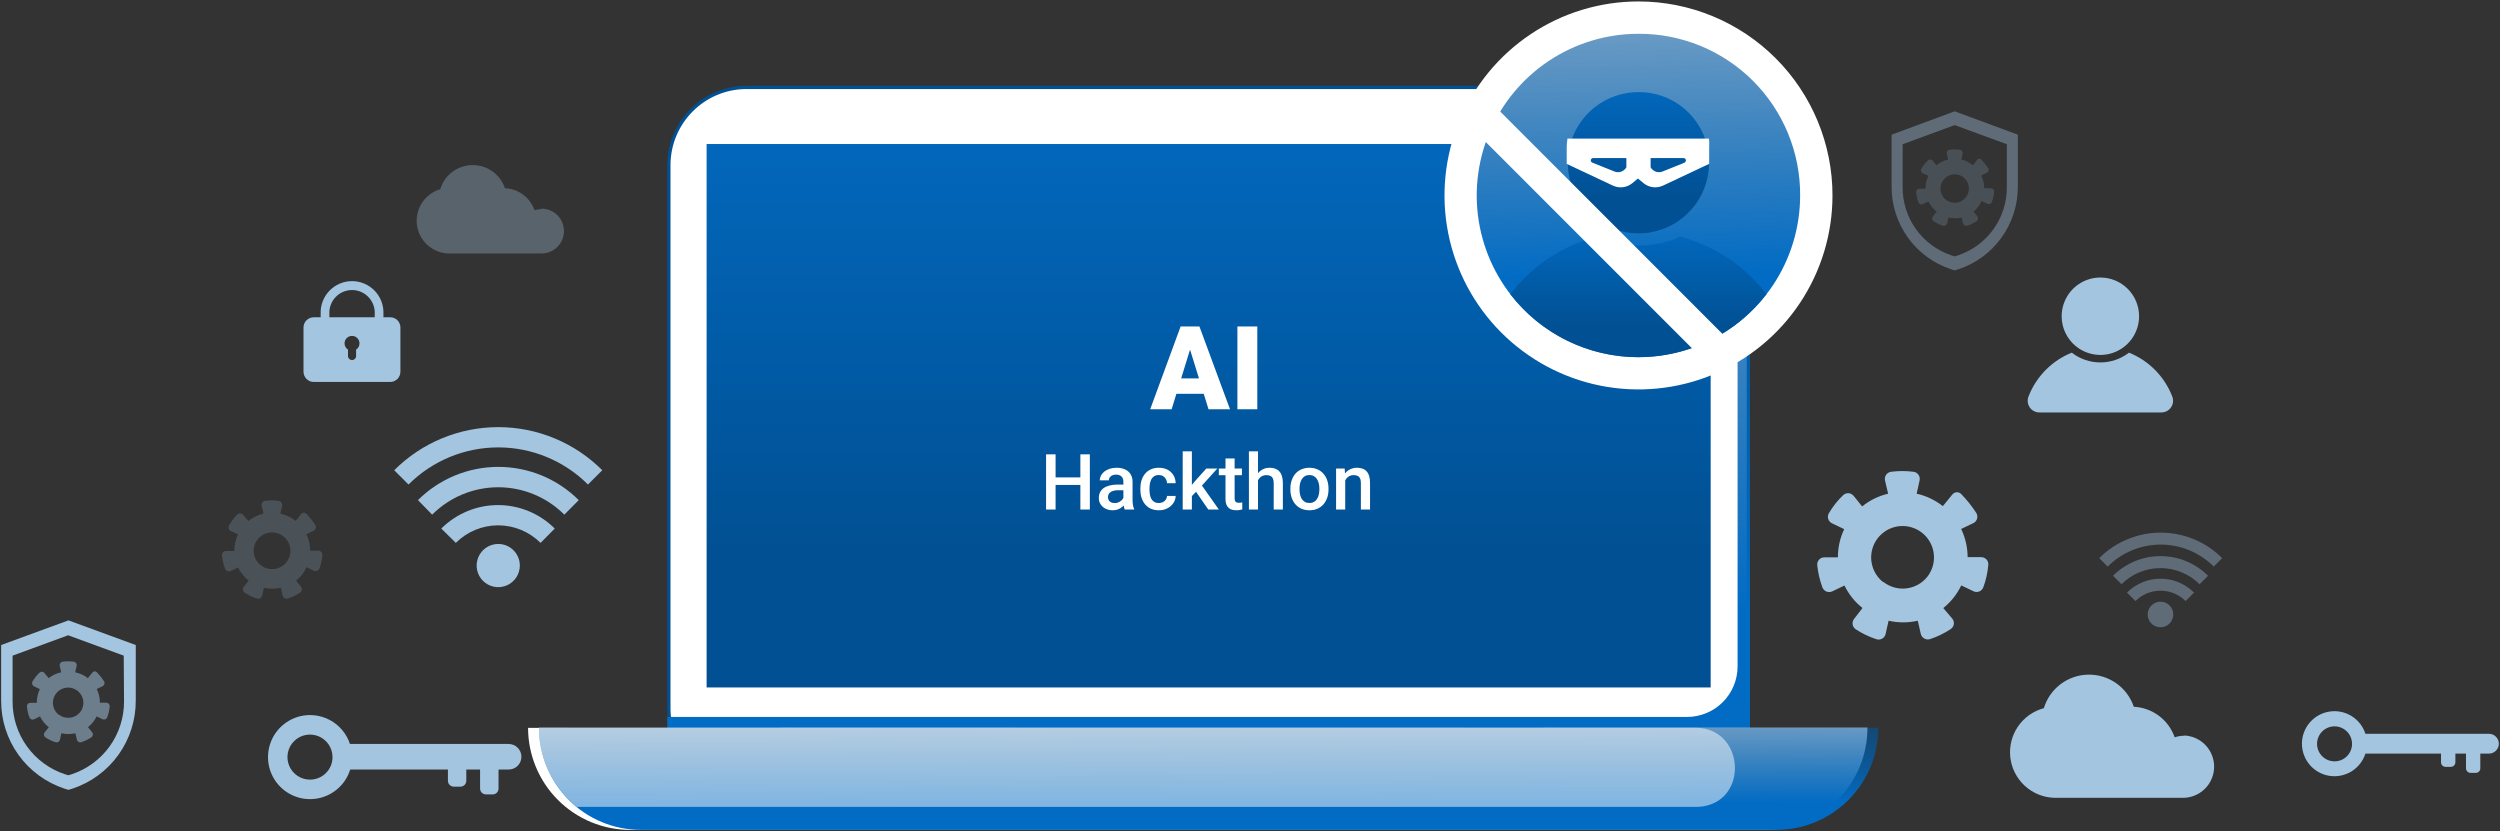 <svg xmlns="http://www.w3.org/2000/svg" width="773" height="257" viewBox="0 0 773 257" fill="none"><rect x="0" y="0" width="773" height="257" fill="#333333" stroke="none"/><path d="M230.851 27.032H516.557C529.829 27.032 540.588 37.791 540.588 51.063V219.043C540.588 232.314 529.829 243.073 516.557 243.073H230.851C217.579 243.073 206.82 232.314 206.82 219.043V51.063C206.82 37.791 217.579 27.032 230.851 27.032Z" fill="white" stroke="#015093"></path><path d="M541.088 47.579V238.753C541.088 240.029 540.583 241.252 539.683 242.155C538.783 243.058 537.561 243.568 536.286 243.573H211.14C209.862 243.573 208.636 243.065 207.732 242.161C206.828 241.258 206.32 240.032 206.32 238.753V221.677H521.629C523.684 221.677 525.718 221.273 527.615 220.486C529.513 219.699 531.237 218.546 532.689 217.093C534.141 215.639 535.292 213.914 536.076 212.015C536.861 210.117 537.263 208.082 537.261 206.028V38.915C538.467 40.013 539.43 41.351 540.089 42.843C540.748 44.335 541.088 45.948 541.088 47.579Z" fill="url(#paint0_linear_1951_268)"></path><path d="M528.938 44.528H218.484V212.561H528.938V44.528Z" fill="url(#paint1_linear_1951_268)"></path><path d="M577.418 225.017C577.42 229.163 576.606 233.269 575.021 237.1C573.437 240.931 571.113 244.413 568.184 247.346C565.254 250.279 561.775 252.607 557.945 254.196C554.116 255.784 550.011 256.603 545.865 256.606H194.834C186.467 256.601 178.444 253.275 172.528 247.359C166.612 241.443 163.286 233.42 163.281 225.053L577.418 225.017Z" fill="white"></path><path d="M580.769 225.017C580.771 229.165 579.957 233.272 578.371 237.104C576.786 240.937 574.461 244.419 571.529 247.353C568.597 250.286 565.116 252.613 561.284 254.201C557.453 255.789 553.346 256.606 549.199 256.606H198.185C189.819 256.601 181.796 253.275 175.88 247.359C169.963 241.443 166.638 233.42 166.633 225.053L580.769 225.017Z" fill="url(#paint2_linear_1951_268)"></path><path opacity="0.5" d="M524.18 225.016C539.812 225.016 540.859 248.482 525.245 249.475C524.632 249.475 524.018 249.475 523.44 249.475H178.33C174.671 246.524 171.721 242.79 169.696 238.547C167.672 234.305 166.625 229.662 166.633 224.962L524.18 225.016Z" fill="white"></path><path d="M566.605 60.431C566.605 72.294 563.087 83.891 556.496 93.755C549.906 103.619 540.538 111.307 529.577 115.847C518.617 120.387 506.556 121.575 494.921 119.26C483.286 116.946 472.598 111.233 464.209 102.845C455.82 94.456 450.108 83.768 447.793 72.133C445.479 60.497 446.667 48.437 451.207 37.476C455.746 26.516 463.435 17.148 473.299 10.557C483.163 3.966 494.76 0.448 506.623 0.448C522.531 0.448 537.788 6.768 549.037 18.017C560.286 29.266 566.605 44.522 566.605 60.431Z" fill="white"></path><path d="M556.602 60.43C556.606 70.32 553.676 79.989 548.184 88.214C542.693 96.439 534.885 102.85 525.749 106.637C516.613 110.425 506.559 111.417 496.858 109.49C487.158 107.563 478.247 102.802 471.253 95.81C464.258 88.818 459.494 79.909 457.564 70.21C455.633 60.51 456.622 50.456 460.406 41.318C464.19 32.181 470.598 24.371 478.821 18.876C487.044 13.381 496.712 10.448 506.602 10.448C513.177 10.412 519.693 11.68 525.774 14.179C531.856 16.678 537.381 20.358 542.031 25.006C546.681 29.655 550.363 35.179 552.864 41.259C555.365 47.34 556.636 53.856 556.602 60.43Z" fill="url(#paint3_linear_1951_268)"></path><path d="M528.448 50.322C528.448 54.641 527.168 58.863 524.769 62.454C522.369 66.046 518.959 68.845 514.969 70.499C510.98 72.152 506.589 72.586 502.353 71.745C498.116 70.903 494.224 68.825 491.169 65.772C488.114 62.719 486.032 58.829 485.188 54.594C484.343 50.358 484.773 45.967 486.423 41.976C488.073 37.985 490.87 34.572 494.459 32.17C498.049 29.768 502.27 28.484 506.589 28.48C509.465 28.454 512.318 29.001 514.981 30.089C517.644 31.177 520.063 32.784 522.098 34.818C524.133 36.851 525.743 39.269 526.833 41.931C527.923 44.593 528.472 47.445 528.448 50.322Z" fill="url(#paint4_linear_1951_268)"></path><path d="M546.191 90.936C541.522 97 535.523 101.91 528.657 105.289C521.791 108.668 514.24 110.426 506.588 110.426C498.935 110.426 491.384 108.668 484.518 105.289C477.652 101.91 471.653 97 466.984 90.936C473.658 82.266 482.992 76.026 493.555 73.174C497.667 74.976 502.107 75.907 506.597 75.907C511.086 75.907 515.526 74.976 519.638 73.174C530.196 76.026 539.525 82.266 546.191 90.936Z" fill="url(#paint5_linear_1951_268)"></path><path d="M528.419 42.85H484.665C484.504 43.774 484.425 44.71 484.43 45.648V50.666L498.726 57.399C499.681 57.843 500.741 58.013 501.786 57.888C502.832 57.764 503.823 57.351 504.647 56.695L506.452 55.197L508.257 56.695C509.082 57.349 510.072 57.761 511.117 57.885C512.163 58.01 513.222 57.841 514.177 57.399L528.474 50.666V45.648C528.529 44.715 528.511 43.78 528.419 42.85ZM502.878 51.569C502.878 51.663 502.86 51.757 502.822 51.844C502.785 51.931 502.73 52.009 502.661 52.074L502.354 52.381C501.949 52.787 501.434 53.065 500.872 53.181C500.311 53.296 499.728 53.244 499.195 53.031L492.318 50.269C492.164 50.206 492.036 50.09 491.957 49.944C491.878 49.797 491.852 49.627 491.884 49.463C491.916 49.299 492.003 49.151 492.132 49.045C492.26 48.938 492.422 48.88 492.589 48.879H502.878V51.569ZM520.928 50.269L514.051 53.031C513.519 53.244 512.936 53.296 512.374 53.181C511.812 53.065 511.297 52.787 510.892 52.381L510.585 52.074C510.516 52.009 510.461 51.931 510.424 51.844C510.387 51.757 510.368 51.663 510.369 51.569V48.879H520.658C520.817 48.9 520.964 48.974 521.077 49.088C521.189 49.203 521.26 49.352 521.279 49.511C521.298 49.67 521.263 49.831 521.179 49.968C521.096 50.106 520.97 50.212 520.82 50.269H520.928Z" fill="white"></path><path d="M461.609 32.232L454.664 39.174L527.622 112.157L534.566 105.215L461.609 32.232Z" fill="white"></path><path d="M160.732 174.871C160.732 176.192 160.341 177.483 159.607 178.582C158.873 179.68 157.83 180.536 156.61 181.041C155.389 181.547 154.046 181.679 152.751 181.422C151.455 181.164 150.265 180.528 149.331 179.594C148.397 178.66 147.761 177.47 147.503 176.174C147.246 174.879 147.378 173.536 147.883 172.315C148.389 171.095 149.245 170.052 150.343 169.318C151.442 168.584 152.733 168.192 154.054 168.192C155.825 168.192 157.524 168.896 158.776 170.149C160.029 171.401 160.732 173.1 160.732 174.871Z" fill="#A4C5E0"></path><path d="M140.948 167.867L136.453 163.427C141.107 158.781 147.414 156.171 153.989 156.171C160.565 156.171 166.872 158.781 171.526 163.427L167.139 167.867C165.419 166.145 163.376 164.778 161.128 163.846C158.879 162.914 156.469 162.434 154.034 162.434C151.6 162.434 149.19 162.914 146.941 163.846C144.693 164.778 142.65 166.145 140.93 167.867H140.948Z" fill="#A4C5E0"></path><path d="M174.487 159.131C171.805 156.446 168.62 154.316 165.114 152.863C161.608 151.409 157.849 150.661 154.054 150.661C150.259 150.661 146.5 151.409 142.994 152.863C139.488 154.316 136.303 156.446 133.621 159.131L129.234 154.637C135.833 148.056 144.771 144.361 154.09 144.361C163.409 144.361 172.348 148.056 178.946 154.637L174.487 159.131Z" fill="#A4C5E0"></path><path d="M126.313 149.817L121.891 145.395C126.115 141.171 131.129 137.82 136.648 135.533C142.168 133.247 148.083 132.07 154.057 132.07C160.031 132.07 165.946 133.247 171.465 135.533C176.984 137.82 181.999 141.171 186.223 145.395L181.801 149.817C174.439 142.465 164.461 138.336 154.057 138.336C143.653 138.336 133.674 142.465 126.313 149.817Z" fill="#A4C5E0"></path><g opacity="0.39"><path d="M671.969 189.98C671.972 190.763 671.743 191.53 671.31 192.182C670.877 192.835 670.26 193.345 669.537 193.646C668.814 193.948 668.017 194.027 667.249 193.876C666.48 193.724 665.774 193.347 665.22 192.793C664.666 192.239 664.29 191.533 664.138 190.764C663.986 189.996 664.065 189.199 664.367 188.476C664.668 187.753 665.178 187.136 665.831 186.703C666.483 186.27 667.25 186.041 668.034 186.044C669.077 186.044 670.078 186.459 670.816 187.197C671.554 187.935 671.969 188.936 671.969 189.98Z" fill="#A4C5E0"></path><path d="M660.289 185.846L657.672 183.229C659.032 181.867 660.647 180.786 662.424 180.049C664.202 179.311 666.108 178.932 668.033 178.932C669.958 178.932 671.863 179.311 673.641 180.049C675.419 180.786 677.034 181.867 678.394 183.229L675.777 185.846C674.761 184.828 673.554 184.02 672.225 183.469C670.896 182.917 669.472 182.634 668.033 182.634C666.594 182.634 665.17 182.917 663.841 183.469C662.512 184.02 661.305 184.828 660.289 185.846Z" fill="#A4C5E0"></path><path d="M680.113 180.647C676.908 177.449 672.565 175.652 668.037 175.652C663.509 175.652 659.166 177.449 655.961 180.647L653.344 178.03C657.243 174.137 662.527 171.95 668.037 171.95C673.547 171.95 678.831 174.137 682.73 178.03L680.113 180.647Z" fill="#A4C5E0"></path><path d="M651.649 175.178L649.086 172.579C651.579 170.078 654.542 168.094 657.803 166.74C661.065 165.386 664.562 164.689 668.093 164.689C671.625 164.689 675.121 165.386 678.383 166.74C681.645 168.094 684.607 170.078 687.101 172.579L684.483 175.178C682.331 173.026 679.776 171.318 676.964 170.153C674.151 168.988 671.137 168.388 668.093 168.388C665.049 168.388 662.035 168.988 659.223 170.153C656.411 171.318 653.856 173.026 651.703 175.178H651.649Z" fill="#A4C5E0"></path></g><path d="M120.703 98.102H118.555V97.055C118.612 95.745 118.402 94.438 117.94 93.212C117.478 91.985 116.773 90.865 115.866 89.919C114.96 88.972 113.871 88.219 112.666 87.705C111.46 87.19 110.163 86.925 108.853 86.925C107.542 86.925 106.245 87.19 105.04 87.705C103.835 88.219 102.746 88.972 101.84 89.919C100.933 90.865 100.227 91.985 99.765 93.212C99.303 94.438 99.094 95.745 99.151 97.055V98.102H97.003C96.168 98.102 95.367 98.432 94.775 99.02C94.183 99.609 93.849 100.408 93.844 101.242V114.943C93.849 115.779 94.183 116.58 94.774 117.171C95.366 117.763 96.166 118.097 97.003 118.102H120.703C121.531 118.088 122.321 117.748 122.902 117.158C123.483 116.567 123.808 115.771 123.808 114.943V101.242C123.808 100.416 123.482 99.622 122.901 99.034C122.319 98.446 121.53 98.111 120.703 98.102ZM101.84 97.055C101.792 96.104 101.938 95.153 102.268 94.26C102.599 93.367 103.108 92.551 103.764 91.861C104.419 91.171 105.209 90.622 106.084 90.246C106.959 89.871 107.901 89.677 108.853 89.677C109.805 89.677 110.747 89.871 111.622 90.246C112.497 90.622 113.286 91.171 113.942 91.861C114.598 92.551 115.107 93.367 115.438 94.26C115.768 95.153 115.914 96.104 115.866 97.055V98.102H101.84V97.055ZM110.107 108.102V109.907C110.129 110.084 110.112 110.264 110.059 110.434C110.006 110.605 109.917 110.762 109.798 110.896C109.68 111.03 109.534 111.137 109.371 111.21C109.208 111.283 109.032 111.321 108.853 111.321C108.674 111.321 108.498 111.283 108.335 111.21C108.172 111.137 108.026 111.03 107.908 110.896C107.789 110.762 107.7 110.605 107.647 110.434C107.594 110.264 107.577 110.084 107.598 109.907V108.102C107.272 107.896 107.002 107.612 106.816 107.274C106.63 106.936 106.532 106.556 106.533 106.17C106.533 105.557 106.777 104.97 107.21 104.536C107.643 104.103 108.231 103.86 108.844 103.86C109.457 103.86 110.044 104.103 110.478 104.536C110.911 104.97 111.154 105.557 111.154 106.17C111.159 106.555 111.065 106.934 110.882 107.272C110.699 107.61 110.432 107.896 110.107 108.102Z" fill="#A4C5E0"></path><path d="M661.404 97.76C661.407 100.127 660.709 102.443 659.396 104.413C658.083 106.384 656.215 107.921 654.029 108.829C651.842 109.738 649.435 109.977 647.113 109.517C644.79 109.058 642.656 107.919 640.98 106.246C639.305 104.573 638.163 102.441 637.7 100.119C637.237 97.797 637.473 95.39 638.378 93.202C639.283 91.014 640.817 89.144 642.786 87.828C644.754 86.512 647.069 85.81 649.436 85.81C652.607 85.81 655.648 87.068 657.892 89.309C660.136 91.549 661.399 94.589 661.404 97.76Z" fill="#A4C5E0"></path><path d="M668.192 127.524H630.683C630.072 127.543 629.467 127.407 628.924 127.128C628.38 126.85 627.916 126.438 627.576 125.931C627.235 125.424 627.028 124.839 626.975 124.231C626.921 123.622 627.023 123.01 627.271 122.452C628.463 119.428 630.259 116.679 632.549 114.373C634.84 112.067 637.577 110.253 640.592 109.041C643.124 111.002 646.235 112.066 649.437 112.066C652.639 112.066 655.751 111.002 658.282 109.041C661.298 110.253 664.035 112.067 666.325 114.373C668.616 116.679 670.412 119.428 671.603 122.452C671.851 123.01 671.953 123.622 671.9 124.231C671.847 124.839 671.64 125.424 671.299 125.931C670.958 126.438 670.494 126.85 669.951 127.128C669.408 127.407 668.802 127.543 668.192 127.524Z" fill="#A4C5E0"></path><path d="M600.72 156.496C598.35 154.62 595.585 153.306 592.634 152.651L593.536 148.553C593.604 148.259 593.611 147.953 593.556 147.656C593.501 147.358 593.385 147.075 593.215 146.825C593.046 146.574 592.827 146.361 592.571 146.199C592.316 146.037 592.03 145.929 591.731 145.882C589.383 145.575 587.004 145.575 584.655 145.882C584.356 145.931 584.069 146.041 583.814 146.205C583.559 146.369 583.34 146.584 583.17 146.836C583.001 147.088 582.885 147.372 582.83 147.67C582.775 147.969 582.782 148.276 582.85 148.572L583.807 152.651C580.868 153.344 578.123 154.689 575.774 156.586L573.139 153.319C572.947 153.08 572.707 152.884 572.435 152.744C572.163 152.603 571.864 152.521 571.558 152.502C571.253 152.483 570.946 152.529 570.659 152.635C570.372 152.742 570.11 152.907 569.89 153.12C569.052 153.922 568.268 154.778 567.543 155.683C566.794 156.637 566.107 157.638 565.486 158.68C565.331 158.945 565.232 159.239 565.197 159.544C565.161 159.849 565.189 160.158 565.279 160.451C565.369 160.744 565.519 161.016 565.719 161.249C565.919 161.481 566.166 161.67 566.442 161.803L570.233 163.608C568.934 166.33 568.268 169.31 568.283 172.326H564.078C563.771 172.327 563.468 172.392 563.187 172.517C562.907 172.642 562.656 172.825 562.451 173.052C562.245 173.28 562.089 173.548 561.993 173.84C561.897 174.131 561.863 174.44 561.893 174.745C562.13 177.103 562.67 179.421 563.5 181.64C563.61 181.927 563.777 182.188 563.993 182.406C564.208 182.624 564.466 182.796 564.751 182.909C565.036 183.023 565.342 183.076 565.648 183.066C565.955 183.056 566.256 182.982 566.533 182.85L570.305 181.045C571.618 183.751 573.524 186.127 575.883 187.994L573.283 191.37C573.093 191.61 572.955 191.887 572.878 192.183C572.801 192.48 572.786 192.789 572.836 193.092C572.885 193.394 572.997 193.683 573.164 193.94C573.331 194.196 573.55 194.415 573.807 194.583C575.794 195.892 577.949 196.924 580.215 197.651C580.506 197.744 580.814 197.774 581.118 197.741C581.422 197.708 581.716 197.612 581.981 197.46C582.246 197.307 582.476 197.1 582.657 196.854C582.837 196.607 582.965 196.325 583.031 196.027L583.951 191.929C586.922 192.608 590.007 192.608 592.977 191.929L593.915 196.009C593.988 196.307 594.121 196.587 594.306 196.832C594.491 197.077 594.725 197.281 594.992 197.432C595.26 197.582 595.555 197.677 595.861 197.708C596.166 197.74 596.475 197.708 596.767 197.615C599.027 196.872 601.176 195.828 603.157 194.51C603.413 194.342 603.63 194.122 603.796 193.864C603.961 193.607 604.071 193.318 604.119 193.015C604.166 192.713 604.15 192.404 604.072 192.108C603.993 191.813 603.854 191.536 603.663 191.297L600.865 188.012C602.032 187.073 603.092 186.008 604.024 184.835C604.96 183.65 605.765 182.367 606.424 181.009L610.197 182.814C610.473 182.949 610.775 183.025 611.082 183.037C611.389 183.048 611.696 182.995 611.982 182.881C612.267 182.768 612.526 182.595 612.741 182.375C612.956 182.155 613.122 181.892 613.23 181.604C614.059 179.375 614.581 177.043 614.782 174.673C614.812 174.367 614.778 174.058 614.681 173.766C614.584 173.474 614.426 173.206 614.218 172.98C614.01 172.753 613.757 172.573 613.474 172.451C613.192 172.329 612.887 172.268 612.58 172.272H608.392C608.377 169.253 607.693 166.276 606.388 163.554L610.161 161.749C610.437 161.615 610.681 161.425 610.879 161.191C611.077 160.957 611.224 160.684 611.311 160.39C611.398 160.097 611.422 159.788 611.382 159.484C611.343 159.18 611.24 158.888 611.082 158.626C609.717 156.513 608.145 154.541 606.388 152.741C606.209 152.558 605.992 152.415 605.753 152.322C605.514 152.228 605.258 152.187 605.002 152.201C604.746 152.215 604.495 152.283 604.267 152.401C604.04 152.519 603.84 152.684 603.681 152.886L600.72 156.496ZM582.237 179.962C580.732 178.767 579.616 177.154 579.029 175.326C578.441 173.497 578.41 171.535 578.937 169.689C579.464 167.842 580.528 166.193 581.992 164.951C583.457 163.708 585.257 162.928 587.165 162.708C589.073 162.489 591.003 162.84 592.711 163.717C594.42 164.595 595.83 165.959 596.763 167.637C597.696 169.316 598.11 171.234 597.954 173.148C597.797 175.062 597.076 176.887 595.883 178.391C594.276 180.38 591.949 181.655 589.407 181.939C586.866 182.223 584.315 181.493 582.309 179.907L582.237 179.962Z" fill="#A4C5E0"></path><g opacity="0.21"><path d="M91.419 161.062C90.037 159.961 88.418 159.194 86.69 158.824L87.231 156.423C87.27 156.247 87.272 156.065 87.237 155.888C87.202 155.711 87.13 155.543 87.027 155.396C86.923 155.248 86.79 155.123 86.635 155.03C86.481 154.937 86.309 154.876 86.13 154.853C84.752 154.673 83.356 154.673 81.978 154.853C81.801 154.879 81.631 154.94 81.479 155.035C81.327 155.129 81.195 155.254 81.094 155.402C80.992 155.549 80.922 155.716 80.888 155.892C80.854 156.068 80.856 156.249 80.895 156.423L81.455 158.806C79.74 159.213 78.137 159.996 76.762 161.099L75.21 159.203C74.987 158.948 74.671 158.791 74.333 158.767C73.995 158.743 73.661 158.855 73.404 159.077C72.915 159.552 72.457 160.059 72.033 160.593C71.596 161.168 71.198 161.771 70.841 162.398C70.754 162.551 70.698 162.72 70.678 162.896C70.658 163.071 70.674 163.248 70.725 163.417C70.775 163.586 70.86 163.743 70.973 163.878C71.086 164.013 71.225 164.124 71.383 164.203L73.603 165.25C72.848 166.847 72.459 168.592 72.466 170.359H69.921C69.741 170.358 69.564 170.395 69.399 170.467C69.235 170.539 69.088 170.645 68.967 170.777C68.846 170.91 68.754 171.067 68.698 171.237C68.641 171.408 68.621 171.588 68.639 171.767C68.778 173.149 69.093 174.508 69.578 175.81C69.642 175.981 69.741 176.137 69.87 176.267C69.998 176.397 70.152 176.499 70.323 176.566C70.493 176.632 70.676 176.662 70.858 176.653C71.041 176.644 71.22 176.597 71.383 176.514L73.603 175.449C74.379 177.037 75.502 178.431 76.888 179.528L75.354 181.46C75.254 181.598 75.182 181.754 75.144 181.92C75.105 182.087 75.1 182.259 75.128 182.427C75.157 182.595 75.219 182.756 75.31 182.899C75.401 183.043 75.521 183.168 75.661 183.265C76.82 184.042 78.084 184.65 79.415 185.07C79.585 185.127 79.764 185.148 79.942 185.131C80.12 185.114 80.293 185.059 80.448 184.97C80.603 184.882 80.738 184.761 80.843 184.616C80.948 184.472 81.021 184.306 81.058 184.131L81.599 181.731C83.322 182.128 85.112 182.128 86.834 181.731L87.394 184.131C87.434 184.305 87.511 184.469 87.619 184.612C87.727 184.754 87.864 184.873 88.02 184.959C88.177 185.046 88.349 185.099 88.527 185.115C88.706 185.131 88.885 185.109 89.054 185.052C90.374 184.616 91.63 184.009 92.791 183.247C93.067 183.045 93.252 182.742 93.306 182.404C93.36 182.066 93.279 181.72 93.08 181.442L91.545 179.528C92.214 178.997 92.819 178.392 93.35 177.723C93.917 177.004 94.39 176.215 94.758 175.377L96.979 176.442C97.143 176.524 97.323 176.57 97.506 176.578C97.69 176.586 97.873 176.555 98.043 176.486C98.214 176.418 98.368 176.315 98.496 176.182C98.623 176.05 98.722 175.892 98.784 175.72C99.256 174.416 99.559 173.057 99.686 171.676C99.704 171.498 99.684 171.317 99.627 171.147C99.571 170.977 99.479 170.82 99.359 170.687C99.238 170.554 99.09 170.449 98.926 170.376C98.762 170.304 98.584 170.267 98.405 170.268H95.914C95.896 168.507 95.496 166.77 94.74 165.178L96.942 164.113C97.1 164.033 97.239 163.923 97.353 163.788C97.466 163.652 97.55 163.496 97.601 163.327C97.651 163.158 97.667 162.981 97.647 162.805C97.627 162.63 97.572 162.461 97.484 162.308C96.68 161.08 95.762 159.932 94.74 158.878C94.64 158.767 94.518 158.677 94.381 158.616C94.244 158.555 94.096 158.523 93.946 158.523C93.796 158.523 93.648 158.555 93.511 158.616C93.374 158.677 93.252 158.767 93.152 158.878L91.419 161.062ZM80.589 174.763C79.706 174.065 79.051 173.121 78.705 172.05C78.36 170.979 78.34 169.83 78.647 168.748C78.955 167.665 79.578 166.699 80.435 165.97C81.293 165.242 82.347 164.784 83.465 164.655C84.582 164.526 85.713 164.732 86.714 165.246C87.715 165.76 88.541 166.559 89.087 167.543C89.633 168.527 89.876 169.65 89.783 170.772C89.691 171.893 89.267 172.962 88.567 173.842C87.628 175.012 86.266 175.764 84.776 175.936C83.286 176.108 81.788 175.687 80.607 174.763H80.589Z" fill="#A4C5E0"></path></g><path d="M675.404 227.489C674.386 227.492 673.374 227.657 672.408 227.976C671.482 225.322 669.785 223.006 667.534 221.323C665.282 219.641 662.579 218.67 659.772 218.536C658.784 215.602 656.889 213.058 654.36 211.272C651.832 209.485 648.801 208.548 645.706 208.596C642.61 208.645 639.61 209.675 637.139 211.54C634.667 213.404 632.852 216.006 631.956 218.969C628.693 219.841 625.852 221.856 623.949 224.647C622.047 227.438 621.209 230.82 621.59 234.176C621.97 237.532 623.543 240.64 626.022 242.934C628.501 245.229 631.721 246.557 635.097 246.677H674.357C674.7 246.695 675.043 246.695 675.386 246.677C677.868 246.569 680.212 245.508 681.931 243.713C683.649 241.919 684.608 239.531 684.608 237.047C684.608 234.562 683.649 232.174 681.931 230.38C680.212 228.586 677.868 227.524 675.386 227.417L675.404 227.489Z" fill="#A4C5E0"></path><g opacity="0.33"><path d="M167.446 64.655C166.711 64.659 165.98 64.774 165.28 64.998C164.614 63.076 163.385 61.399 161.753 60.185C160.121 58.971 158.161 58.277 156.128 58.193C155.417 56.08 154.053 54.248 152.232 52.962C150.412 51.676 148.229 51.002 146 51.038C143.771 51.074 141.612 51.818 139.834 53.163C138.056 54.508 136.752 56.383 136.11 58.518C133.821 59.193 131.844 60.654 130.525 62.643C129.206 64.632 128.631 67.022 128.901 69.393C129.17 71.764 130.267 73.965 131.998 75.607C133.729 77.25 135.984 78.229 138.366 78.374H166.706H167.446C169.284 78.374 171.047 77.644 172.347 76.344C173.647 75.044 174.377 73.281 174.377 71.442C174.377 69.604 173.647 67.841 172.347 66.541C171.047 65.241 169.284 64.511 167.446 64.511V64.655Z" fill="#A4C5E0"></path></g><path d="M95.846 221.099C93.276 221.103 90.765 221.868 88.63 223.298C86.495 224.728 84.832 226.759 83.851 229.135C82.87 231.51 82.616 234.122 83.119 236.642C83.623 239.162 84.862 241.476 86.68 243.292C88.499 245.108 90.814 246.344 93.335 246.844C95.855 247.344 98.468 247.085 100.841 246.101C103.215 245.117 105.244 243.451 106.671 241.314C108.098 239.177 108.86 236.665 108.86 234.096C108.86 232.387 108.523 230.696 107.869 229.118C107.215 227.54 106.256 226.106 105.047 224.899C103.838 223.692 102.404 222.735 100.825 222.083C99.246 221.431 97.554 221.097 95.846 221.099ZM95.846 241.063C94.468 241.063 93.121 240.655 91.975 239.889C90.829 239.123 89.936 238.035 89.408 236.762C88.881 235.489 88.743 234.088 89.012 232.736C89.281 231.385 89.944 230.143 90.919 229.169C91.893 228.194 93.135 227.531 94.486 227.262C95.838 226.993 97.239 227.131 98.512 227.658C99.785 228.186 100.873 229.079 101.639 230.225C102.405 231.37 102.813 232.718 102.813 234.096C102.816 235.011 102.637 235.918 102.288 236.765C101.938 237.611 101.425 238.38 100.778 239.028C100.13 239.675 99.361 240.188 98.515 240.538C97.668 240.887 96.761 241.066 95.846 241.063Z" fill="#A4C5E0"></path><path d="M157.324 230.034H108.227C107.178 230.034 106.173 230.451 105.431 231.192C104.69 231.933 104.273 232.939 104.273 233.987C104.273 235.036 104.69 236.041 105.431 236.783C106.173 237.524 107.178 237.94 108.227 237.94H138.497V241.424C138.497 241.903 138.688 242.362 139.026 242.701C139.365 243.039 139.824 243.229 140.303 243.229H142.378C142.857 243.229 143.316 243.039 143.655 242.701C143.993 242.362 144.183 241.903 144.183 241.424V237.94H148.443V243.825C148.443 244.304 148.634 244.763 148.972 245.101C149.311 245.44 149.77 245.63 150.248 245.63H152.342C152.821 245.63 153.28 245.44 153.619 245.101C153.957 244.763 154.147 244.304 154.147 243.825V237.94H157.27C158.319 237.94 159.324 237.524 160.065 236.783C160.807 236.041 161.223 235.036 161.223 233.987C161.223 232.939 160.807 231.933 160.065 231.192C159.324 230.451 158.319 230.034 157.27 230.034H157.324Z" fill="#A4C5E0"></path><path d="M769.386 226.893H731.389C730.66 224.609 729.137 222.66 727.097 221.4C725.057 220.139 722.633 219.649 720.264 220.018C717.894 220.388 715.735 221.592 714.175 223.414C712.615 225.235 711.758 227.554 711.758 229.953C711.758 232.351 712.615 234.67 714.175 236.492C715.735 238.314 717.894 239.518 720.264 239.887C722.633 240.256 725.057 239.766 727.097 238.506C729.137 237.245 730.66 235.297 731.389 233.012H754.765V235.702C754.765 236.075 754.913 236.433 755.177 236.697C755.441 236.961 755.8 237.11 756.173 237.11H757.798C758.171 237.11 758.529 236.961 758.793 236.697C759.057 236.433 759.205 236.075 759.205 235.702V233.012H762.491V237.561C762.491 237.934 762.639 238.293 762.903 238.557C763.167 238.821 763.525 238.969 763.899 238.969H765.505C765.691 238.971 765.875 238.937 766.047 238.867C766.219 238.797 766.375 238.693 766.506 238.562C766.637 238.431 766.741 238.275 766.811 238.103C766.881 237.931 766.916 237.747 766.913 237.561V233.012H769.332C769.753 233.045 770.177 232.99 770.576 232.851C770.976 232.711 771.342 232.491 771.652 232.204C771.962 231.917 772.21 231.569 772.379 231.181C772.548 230.794 772.636 230.375 772.636 229.953C772.636 229.53 772.548 229.112 772.379 228.724C772.21 228.337 771.962 227.988 771.652 227.701C771.342 227.414 770.976 227.194 770.576 227.055C770.177 226.916 769.753 226.861 769.332 226.893H769.386ZM721.841 235.413C720.77 235.413 719.723 235.095 718.832 234.5C717.942 233.905 717.247 233.06 716.838 232.07C716.428 231.081 716.32 229.992 716.529 228.941C716.738 227.891 717.254 226.926 718.011 226.169C718.769 225.411 719.734 224.896 720.784 224.687C721.835 224.478 722.923 224.585 723.913 224.995C724.902 225.405 725.748 226.099 726.343 226.989C726.938 227.88 727.256 228.927 727.256 229.998C727.256 231.434 726.685 232.811 725.67 233.827C724.654 234.842 723.277 235.413 721.841 235.413Z" fill="#A4C5E0"></path><path d="M21.165 191.821L0.352 199.439V216.587C0.317 222.624 2.198 228.517 5.723 233.418C9.249 238.319 14.238 241.975 19.973 243.861L21.165 244.222L22.356 243.861C28.089 241.973 33.077 238.315 36.602 233.415C40.127 228.515 42.009 222.623 41.977 216.587V199.439L21.165 191.821ZM38.349 216.894C38.369 221.884 36.807 226.751 33.889 230.799C30.97 234.846 26.844 237.864 22.103 239.421L21.128 239.71L20.136 239.421C15.393 237.867 11.266 234.849 8.347 230.801C5.427 226.753 3.867 221.884 3.89 216.894V202.724L21.074 196.424L38.258 202.724L38.349 216.894Z" fill="#A4C5E0"></path><path opacity="0.51" d="M27.171 209.673C26.018 208.784 24.679 208.167 23.254 207.868L23.705 205.882C23.736 205.736 23.737 205.585 23.706 205.438C23.676 205.291 23.616 205.153 23.53 205.031C23.443 204.908 23.332 204.806 23.204 204.728C23.076 204.651 22.933 204.602 22.785 204.582C21.646 204.438 20.494 204.438 19.355 204.582C19.209 204.604 19.068 204.655 18.943 204.733C18.817 204.812 18.709 204.915 18.626 205.037C18.543 205.16 18.486 205.298 18.459 205.443C18.433 205.589 18.436 205.738 18.47 205.882L18.922 207.868C17.509 208.17 16.183 208.787 15.041 209.673L13.759 208.102C13.667 207.986 13.552 207.891 13.421 207.822C13.29 207.753 13.146 207.712 12.998 207.701C12.85 207.691 12.702 207.712 12.562 207.762C12.423 207.813 12.296 207.892 12.189 207.994C11.786 208.387 11.407 208.803 11.052 209.24C10.691 209.709 10.366 210.196 10.059 210.684C9.984 210.812 9.936 210.954 9.918 211.101C9.9 211.248 9.913 211.397 9.955 211.54C9.998 211.682 10.069 211.814 10.164 211.927C10.26 212.041 10.377 212.134 10.51 212.2L12.315 213.084C11.685 214.403 11.364 215.847 11.377 217.308H9.373C9.226 217.307 9.08 217.338 8.946 217.397C8.811 217.456 8.69 217.543 8.591 217.652C8.493 217.761 8.418 217.89 8.372 218.029C8.326 218.169 8.311 218.317 8.326 218.463C8.43 219.613 8.691 220.742 9.102 221.821C9.155 221.959 9.236 222.085 9.34 222.19C9.444 222.295 9.568 222.377 9.706 222.432C9.843 222.486 9.991 222.511 10.139 222.506C10.286 222.5 10.431 222.463 10.564 222.398L12.369 221.514C13.006 222.824 13.931 223.972 15.077 224.871L13.813 226.46C13.722 226.576 13.655 226.71 13.618 226.853C13.581 226.996 13.574 227.146 13.597 227.292C13.621 227.438 13.675 227.577 13.756 227.701C13.836 227.825 13.942 227.931 14.066 228.012C15.022 228.656 16.069 229.155 17.171 229.492C17.312 229.539 17.461 229.555 17.608 229.541C17.756 229.526 17.899 229.481 18.028 229.408C18.157 229.335 18.27 229.235 18.359 229.116C18.447 228.997 18.51 228.861 18.543 228.716L18.976 226.731C20.402 227.056 21.882 227.056 23.308 226.731L23.777 228.716C23.81 228.861 23.873 228.997 23.961 229.116C24.05 229.235 24.162 229.335 24.291 229.408C24.421 229.481 24.564 229.526 24.711 229.541C24.859 229.555 25.008 229.539 25.149 229.492C26.239 229.129 27.276 228.626 28.236 227.994C28.36 227.911 28.466 227.804 28.547 227.678C28.628 227.553 28.682 227.412 28.706 227.264C28.729 227.117 28.722 226.966 28.685 226.821C28.648 226.677 28.581 226.541 28.488 226.424L27.207 224.835C27.775 224.384 28.29 223.869 28.741 223.301C29.197 222.747 29.584 222.141 29.896 221.496L31.701 222.38C31.836 222.445 31.982 222.48 32.13 222.485C32.279 222.49 32.427 222.463 32.565 222.407C32.702 222.351 32.827 222.266 32.93 222.159C33.033 222.052 33.113 221.925 33.164 221.785C33.56 220.703 33.815 219.575 33.922 218.427C33.934 218.28 33.916 218.132 33.868 217.992C33.82 217.852 33.744 217.724 33.644 217.615C33.544 217.507 33.422 217.42 33.286 217.361C33.151 217.302 33.005 217.272 32.857 217.272H30.889C30.893 215.808 30.56 214.363 29.915 213.048L31.72 212.164C31.854 212.1 31.974 212.008 32.071 211.895C32.168 211.781 32.24 211.649 32.282 211.506C32.325 211.363 32.337 211.213 32.318 211.065C32.299 210.917 32.248 210.775 32.171 210.647C31.527 209.648 30.783 208.717 29.951 207.868C29.869 207.775 29.769 207.702 29.657 207.651C29.545 207.6 29.424 207.574 29.301 207.574C29.178 207.574 29.056 207.6 28.944 207.651C28.832 207.702 28.732 207.775 28.651 207.868L27.171 209.673ZM18.145 221.009C17.414 220.43 16.871 219.647 16.584 218.76C16.298 217.872 16.282 216.92 16.537 216.023C16.793 215.126 17.309 214.325 18.02 213.722C18.731 213.118 19.605 212.739 20.531 212.633C21.458 212.527 22.395 212.698 23.224 213.124C24.053 213.551 24.737 214.214 25.189 215.03C25.641 215.846 25.841 216.777 25.763 217.707C25.685 218.636 25.333 219.521 24.752 220.25C23.966 221.191 22.848 221.791 21.63 221.926C20.412 222.06 19.189 221.719 18.218 220.972L18.145 221.009Z" fill="#A4C5E0"></path><g opacity="0.39"><path d="M604.396 34.419L584.883 41.639V57.704C584.856 63.364 586.623 68.887 589.931 73.479C593.239 78.071 597.918 81.497 603.295 83.264L604.396 83.607L605.515 83.264C610.887 81.492 615.56 78.064 618.864 73.472C622.169 68.881 623.934 63.361 623.909 57.704V41.639L604.396 34.419ZM620.515 57.885C620.539 62.557 619.08 67.117 616.349 70.908C613.618 74.7 609.756 77.528 605.316 78.986L604.396 79.275L603.475 78.986C599.038 77.527 595.178 74.698 592.45 70.907C589.722 67.115 588.267 62.556 588.295 57.885V44.599L604.396 38.679L620.515 44.599V57.885Z" fill="#A4C5E0"></path><path opacity="0.51" d="M610.038 51.116C608.982 50.255 607.75 49.639 606.428 49.311L606.843 47.506C606.872 47.369 606.871 47.227 606.843 47.091C606.814 46.954 606.757 46.825 606.675 46.711C606.594 46.597 606.49 46.502 606.369 46.43C606.249 46.359 606.115 46.313 605.977 46.296C604.911 46.152 603.83 46.152 602.764 46.296C602.627 46.315 602.496 46.363 602.378 46.435C602.261 46.508 602.16 46.604 602.082 46.718C602.003 46.832 601.95 46.96 601.924 47.096C601.899 47.232 601.902 47.371 601.933 47.506L602.367 49.311C601.044 49.636 599.81 50.252 598.756 51.116L597.565 49.636C597.472 49.532 597.358 49.448 597.23 49.391C597.103 49.334 596.965 49.305 596.825 49.305C596.685 49.305 596.547 49.334 596.42 49.391C596.292 49.448 596.178 49.532 596.085 49.636C595.713 49.999 595.363 50.385 595.038 50.791C594.693 51.219 594.379 51.671 594.099 52.145C594.025 52.265 593.977 52.399 593.959 52.539C593.941 52.679 593.953 52.821 593.994 52.956C594.035 53.09 594.104 53.215 594.197 53.321C594.29 53.427 594.404 53.512 594.533 53.571L596.247 54.383C595.663 55.625 595.361 56.981 595.363 58.354H593.468C593.328 58.351 593.19 58.377 593.062 58.432C592.934 58.486 592.819 58.567 592.725 58.67C592.631 58.773 592.56 58.894 592.517 59.026C592.474 59.159 592.459 59.299 592.475 59.437C592.569 60.513 592.812 61.569 593.197 62.578C593.246 62.708 593.321 62.827 593.418 62.926C593.516 63.025 593.633 63.103 593.762 63.154C593.892 63.205 594.03 63.228 594.169 63.222C594.308 63.217 594.444 63.181 594.569 63.12L596.283 62.289C596.881 63.517 597.744 64.596 598.811 65.448L597.637 66.946C597.549 67.055 597.485 67.181 597.449 67.316C597.412 67.451 597.405 67.592 597.427 67.73C597.45 67.868 597.501 68 597.577 68.117C597.654 68.234 597.754 68.333 597.872 68.408C598.772 69.004 599.75 69.472 600.778 69.798C600.911 69.842 601.051 69.857 601.19 69.843C601.329 69.828 601.463 69.785 601.584 69.715C601.705 69.645 601.81 69.55 601.892 69.437C601.974 69.324 602.031 69.195 602.06 69.058L602.475 67.253C603.811 67.562 605.2 67.562 606.536 67.253L606.97 69.058C607 69.195 607.059 69.325 607.143 69.437C607.227 69.55 607.334 69.644 607.457 69.712C607.58 69.78 607.716 69.822 607.856 69.833C607.996 69.845 608.137 69.827 608.269 69.78C609.287 69.443 610.258 68.976 611.157 68.39C611.273 68.311 611.372 68.209 611.447 68.091C611.522 67.972 611.572 67.84 611.594 67.701C611.616 67.562 611.61 67.421 611.575 67.285C611.54 67.149 611.478 67.021 611.392 66.91L610.201 65.43C610.729 65.004 611.207 64.519 611.627 63.986C612.055 63.428 612.419 62.822 612.71 62.181L614.515 62.993C614.639 63.055 614.775 63.09 614.914 63.096C615.053 63.102 615.192 63.079 615.321 63.028C615.45 62.977 615.568 62.899 615.665 62.8C615.762 62.7 615.838 62.582 615.886 62.452C616.246 61.437 616.483 60.382 616.59 59.311C616.603 59.171 616.586 59.029 616.541 58.896C616.496 58.763 616.423 58.641 616.328 58.537C616.233 58.433 616.117 58.351 615.988 58.294C615.86 58.238 615.72 58.209 615.58 58.21H613.522C613.514 56.84 613.199 55.489 612.601 54.257L614.316 53.426C614.444 53.37 614.558 53.287 614.651 53.182C614.744 53.078 614.813 52.955 614.854 52.821C614.895 52.688 614.907 52.547 614.889 52.408C614.871 52.27 614.823 52.137 614.749 52.018C614.127 51.056 613.408 50.161 612.601 49.347C612.525 49.259 612.431 49.188 612.325 49.14C612.219 49.092 612.104 49.067 611.988 49.067C611.871 49.067 611.756 49.092 611.65 49.14C611.544 49.188 611.45 49.259 611.374 49.347L610.038 51.116ZM601.645 61.748C600.963 61.205 600.458 60.473 600.193 59.643C599.928 58.813 599.915 57.924 600.155 57.087C600.396 56.25 600.879 55.503 601.544 54.94C602.209 54.377 603.026 54.025 603.891 53.926C604.756 53.828 605.631 53.988 606.406 54.387C607.18 54.786 607.819 55.406 608.241 56.167C608.663 56.929 608.85 57.799 608.778 58.667C608.706 59.535 608.378 60.362 607.836 61.044C607.476 61.497 607.03 61.874 606.524 62.155C606.018 62.435 605.461 62.613 604.886 62.679C604.311 62.744 603.729 62.696 603.173 62.536C602.616 62.376 602.097 62.108 601.645 61.748Z" fill="#A4C5E0"></path></g><path d="M368.508 106.33L362.268 126.544H355.641L365.045 100.951H369.246L368.508 106.33ZM373.676 126.544L367.418 106.33L366.609 100.951H370.863L380.32 126.544H373.676ZM373.43 117V121.763H360.299V117H373.43ZM388.758 100.951V126.544H382.605V100.951H388.758Z" fill="white"></path><path d="M334.719 147.607V149.939H325.66V147.607H334.719ZM326.387 140.482V157.544H323.445V140.482H326.387ZM336.98 140.482V157.544H334.051V140.482H336.98ZM347.352 155.001V148.955C347.352 148.501 347.27 148.111 347.105 147.783C346.941 147.455 346.691 147.201 346.355 147.021C346.027 146.841 345.613 146.751 345.113 146.751C344.652 146.751 344.254 146.83 343.918 146.986C343.582 147.142 343.32 147.353 343.133 147.619C342.945 147.884 342.852 148.185 342.852 148.521H340.039C340.039 148.021 340.16 147.537 340.402 147.068C340.645 146.599 340.996 146.181 341.457 145.814C341.918 145.447 342.469 145.158 343.109 144.947C343.75 144.736 344.469 144.63 345.266 144.63C346.219 144.63 347.062 144.791 347.797 145.111C348.539 145.431 349.121 145.916 349.543 146.564C349.973 147.205 350.188 148.009 350.188 148.978V154.615C350.188 155.193 350.227 155.712 350.305 156.173C350.391 156.626 350.512 157.021 350.668 157.357V157.544H347.773C347.641 157.24 347.535 156.853 347.457 156.384C347.387 155.908 347.352 155.447 347.352 155.001ZM347.762 149.833L347.785 151.58H345.758C345.234 151.58 344.773 151.63 344.375 151.732C343.977 151.826 343.645 151.966 343.379 152.154C343.113 152.341 342.914 152.568 342.781 152.833C342.648 153.099 342.582 153.4 342.582 153.736C342.582 154.072 342.66 154.38 342.816 154.662C342.973 154.935 343.199 155.15 343.496 155.306C343.801 155.462 344.168 155.541 344.598 155.541C345.176 155.541 345.68 155.423 346.109 155.189C346.547 154.947 346.891 154.654 347.141 154.31C347.391 153.958 347.523 153.626 347.539 153.314L348.453 154.568C348.359 154.888 348.199 155.232 347.973 155.599C347.746 155.966 347.449 156.318 347.082 156.654C346.723 156.982 346.289 157.251 345.781 157.462C345.281 157.673 344.703 157.779 344.047 157.779C343.219 157.779 342.48 157.615 341.832 157.287C341.184 156.951 340.676 156.501 340.309 155.939C339.941 155.369 339.758 154.724 339.758 154.005C339.758 153.333 339.883 152.74 340.133 152.224C340.391 151.701 340.766 151.263 341.258 150.912C341.758 150.56 342.367 150.294 343.086 150.115C343.805 149.927 344.625 149.833 345.547 149.833H347.762ZM358.32 155.529C358.781 155.529 359.195 155.439 359.562 155.259C359.938 155.072 360.238 154.814 360.465 154.486C360.699 154.158 360.828 153.779 360.852 153.349H363.512C363.496 154.169 363.254 154.916 362.785 155.587C362.316 156.259 361.695 156.794 360.922 157.193C360.148 157.583 359.293 157.779 358.355 157.779C357.387 157.779 356.543 157.615 355.824 157.287C355.105 156.951 354.508 156.49 354.031 155.904C353.555 155.318 353.195 154.642 352.953 153.876C352.719 153.111 352.602 152.291 352.602 151.416V151.005C352.602 150.13 352.719 149.31 352.953 148.544C353.195 147.771 353.555 147.091 354.031 146.505C354.508 145.919 355.105 145.462 355.824 145.134C356.543 144.798 357.383 144.63 358.344 144.63C359.359 144.63 360.25 144.833 361.016 145.24C361.781 145.638 362.383 146.197 362.82 146.916C363.266 147.626 363.496 148.455 363.512 149.4H360.852C360.828 148.931 360.711 148.509 360.5 148.134C360.297 147.751 360.008 147.447 359.633 147.22C359.266 146.994 358.824 146.88 358.309 146.88C357.738 146.88 357.266 146.998 356.891 147.232C356.516 147.458 356.223 147.771 356.012 148.169C355.801 148.56 355.648 149.001 355.555 149.494C355.469 149.978 355.426 150.482 355.426 151.005V151.416C355.426 151.939 355.469 152.447 355.555 152.939C355.641 153.431 355.789 153.873 356 154.263C356.219 154.646 356.516 154.955 356.891 155.189C357.266 155.416 357.742 155.529 358.32 155.529ZM368.527 139.544V157.544H365.691V139.544H368.527ZM376.402 144.865L370.883 150.982L367.859 154.076L367.121 151.685L369.406 148.861L372.992 144.865H376.402ZM373.602 157.544L369.488 151.591L371.27 149.611L376.871 157.544H373.602ZM384.008 144.865V146.927H376.859V144.865H384.008ZM378.922 141.759H381.746V154.041C381.746 154.431 381.801 154.732 381.91 154.943C382.027 155.146 382.188 155.283 382.391 155.353C382.594 155.423 382.832 155.458 383.105 155.458C383.301 155.458 383.488 155.447 383.668 155.423C383.848 155.4 383.992 155.376 384.102 155.353L384.113 157.509C383.879 157.58 383.605 157.642 383.293 157.697C382.988 157.751 382.637 157.779 382.238 157.779C381.59 157.779 381.016 157.666 380.516 157.439C380.016 157.205 379.625 156.826 379.344 156.302C379.062 155.779 378.922 155.083 378.922 154.216V141.759ZM388.977 139.544V157.544H386.164V139.544H388.977ZM388.484 150.736L387.57 150.724C387.578 149.849 387.699 149.041 387.934 148.298C388.176 147.556 388.512 146.912 388.941 146.365C389.379 145.81 389.902 145.384 390.512 145.087C391.121 144.783 391.797 144.63 392.539 144.63C393.164 144.63 393.727 144.716 394.227 144.888C394.734 145.06 395.172 145.337 395.539 145.72C395.906 146.095 396.184 146.587 396.371 147.197C396.566 147.798 396.664 148.533 396.664 149.4V157.544H393.828V149.376C393.828 148.767 393.738 148.283 393.559 147.923C393.387 147.564 393.133 147.306 392.797 147.15C392.461 146.986 392.051 146.904 391.566 146.904C391.059 146.904 390.609 147.005 390.219 147.208C389.836 147.412 389.516 147.689 389.258 148.041C389 148.392 388.805 148.798 388.672 149.259C388.547 149.72 388.484 150.212 388.484 150.736ZM398.984 151.345V151.076C398.984 150.162 399.117 149.314 399.383 148.533C399.648 147.744 400.031 147.06 400.531 146.482C401.039 145.896 401.656 145.443 402.383 145.123C403.117 144.794 403.945 144.63 404.867 144.63C405.797 144.63 406.625 144.794 407.352 145.123C408.086 145.443 408.707 145.896 409.215 146.482C409.723 147.06 410.109 147.744 410.375 148.533C410.641 149.314 410.773 150.162 410.773 151.076V151.345C410.773 152.259 410.641 153.107 410.375 153.888C410.109 154.669 409.723 155.353 409.215 155.939C408.707 156.517 408.09 156.97 407.363 157.298C406.637 157.619 405.812 157.779 404.891 157.779C403.961 157.779 403.129 157.619 402.395 157.298C401.668 156.97 401.051 156.517 400.543 155.939C400.035 155.353 399.648 154.669 399.383 153.888C399.117 153.107 398.984 152.259 398.984 151.345ZM401.809 151.076V151.345C401.809 151.916 401.867 152.455 401.984 152.962C402.102 153.47 402.285 153.916 402.535 154.298C402.785 154.681 403.105 154.982 403.496 155.201C403.887 155.419 404.352 155.529 404.891 155.529C405.414 155.529 405.867 155.419 406.25 155.201C406.641 154.982 406.961 154.681 407.211 154.298C407.461 153.916 407.645 153.47 407.762 152.962C407.887 152.455 407.949 151.916 407.949 151.345V151.076C407.949 150.513 407.887 149.982 407.762 149.482C407.645 148.974 407.457 148.525 407.199 148.134C406.949 147.744 406.629 147.439 406.238 147.22C405.855 146.994 405.398 146.88 404.867 146.88C404.336 146.88 403.875 146.994 403.484 147.22C403.102 147.439 402.785 147.744 402.535 148.134C402.285 148.525 402.102 148.974 401.984 149.482C401.867 149.982 401.809 150.513 401.809 151.076ZM415.941 147.572V157.544H413.117V144.865H415.777L415.941 147.572ZM415.438 150.736L414.523 150.724C414.531 149.826 414.656 149.001 414.898 148.251C415.148 147.501 415.492 146.857 415.93 146.318C416.375 145.779 416.906 145.365 417.523 145.076C418.141 144.779 418.828 144.63 419.586 144.63C420.195 144.63 420.746 144.716 421.238 144.888C421.738 145.052 422.164 145.322 422.516 145.697C422.875 146.072 423.148 146.56 423.336 147.162C423.523 147.755 423.617 148.486 423.617 149.353V157.544H420.781V149.341C420.781 148.732 420.691 148.251 420.512 147.9C420.34 147.541 420.086 147.287 419.75 147.138C419.422 146.982 419.012 146.904 418.52 146.904C418.035 146.904 417.602 147.005 417.219 147.208C416.836 147.412 416.512 147.689 416.246 148.041C415.988 148.392 415.789 148.798 415.648 149.259C415.508 149.72 415.438 150.212 415.438 150.736Z" fill="white"></path><defs><linearGradient id="paint0_linear_1951_268" x1="373.694" y1="3.695" x2="376.902" y2="208.771" gradientUnits="userSpaceOnUse"><stop stop-color="#015093" stop-opacity="0.5"></stop><stop offset="0.911" stop-color="#026CC4"></stop></linearGradient><linearGradient id="paint1_linear_1951_268" x1="373.702" y1="15.611" x2="373.702" y2="171.009" gradientUnits="userSpaceOnUse"><stop stop-color="#026CC4"></stop><stop offset="1" stop-color="#015093"></stop></linearGradient><linearGradient id="paint2_linear_1951_268" x1="373.689" y1="219.581" x2="373.751" y2="251.242" gradientUnits="userSpaceOnUse"><stop stop-color="#015093" stop-opacity="0.5"></stop><stop offset="0.911" stop-color="#026CC4"></stop></linearGradient><linearGradient id="paint3_linear_1951_268" x1="506.599" y1="-6.762" x2="509.162" y2="93.402" gradientUnits="userSpaceOnUse"><stop stop-color="#015093" stop-opacity="0.5"></stop><stop offset="0.911" stop-color="#026CC4"></stop></linearGradient><linearGradient id="paint4_linear_1951_268" x1="506.606" y1="20.962" x2="506.606" y2="61.361" gradientUnits="userSpaceOnUse"><stop stop-color="#026CC4"></stop><stop offset="1" stop-color="#015093"></stop></linearGradient><linearGradient id="paint5_linear_1951_268" x1="506.585" y1="66.764" x2="506.585" y2="101.214" gradientUnits="userSpaceOnUse"><stop stop-color="#026CC4"></stop><stop offset="1" stop-color="#015093"></stop></linearGradient></defs></svg>